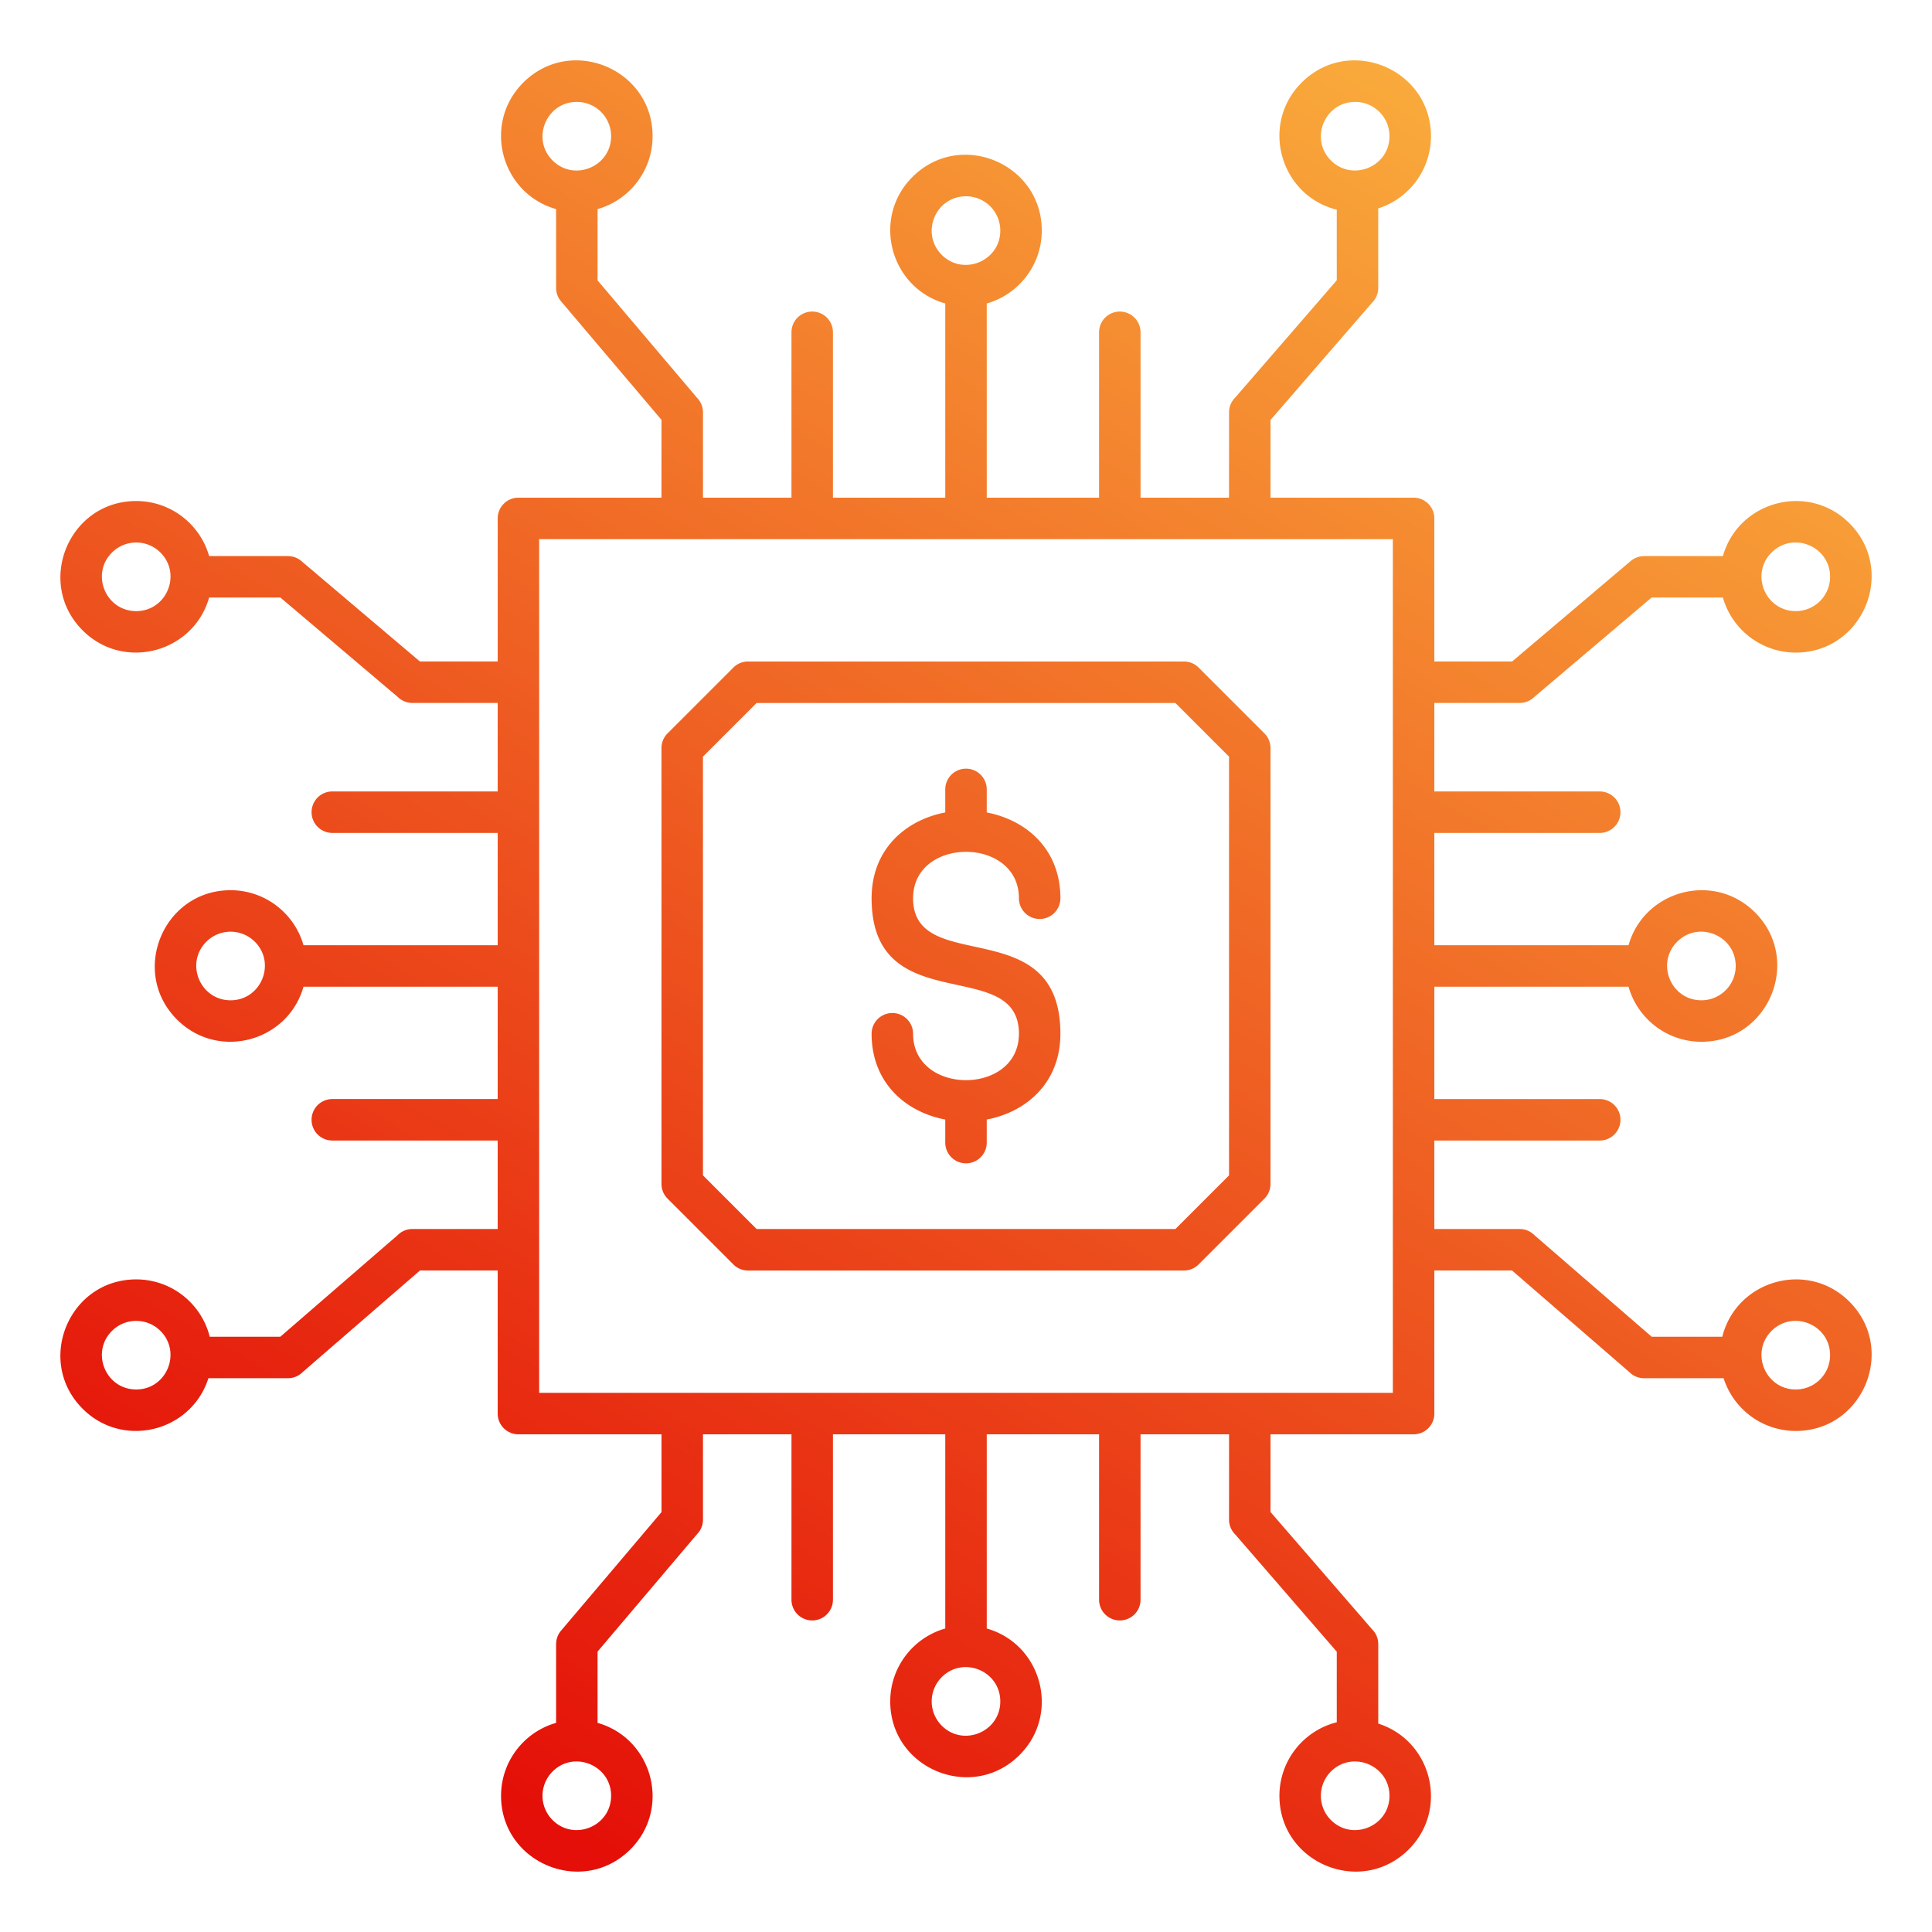 <svg xmlns="http://www.w3.org/2000/svg" xmlns:xlink="http://www.w3.org/1999/xlink" width="512" height="512" x="0" y="0" viewBox="0 0 512 512" style="enable-background:new 0 0 512 512" xml:space="preserve" class=""><g><linearGradient id="a" x1="124.968" x2="387.032" y1="482.954" y2="29.046" gradientUnits="userSpaceOnUse"><stop stop-opacity="1" stop-color="#e40f08" offset="0.016"></stop><stop stop-opacity="1" stop-color="#f9aa3b" offset="1"></stop></linearGradient><path fill="url(#a)" fill-rule="evenodd" d="M54.679 249.572c-5.708 5.708-1.65 15.516 6.428 15.516s12.135-9.81 6.428-15.516a9.091 9.091 0 0 0-12.855 0zM29.667 146.434c-5.708 5.708-1.65 15.517 6.428 15.517s12.135-9.809 6.427-15.517a9.091 9.091 0 0 0-12.855 0zm0 206.275c-5.708 5.707-1.65 15.517 6.428 15.517s12.125-9.819 6.428-15.517c-3.548-3.549-9.307-3.549-12.855 0zm219.904 104.609c5.706 5.708 15.516 1.651 15.516-6.428s-9.809-12.135-15.516-6.428a9.091 9.091 0 0 0 0 12.855zM146.433 482.33c5.707 5.708 15.516 1.651 15.516-6.428s-9.809-12.135-15.516-6.427a9.091 9.091 0 0 0 0 12.855zm206.275 0c5.707 5.708 15.516 1.651 15.516-6.428s-9.819-12.125-15.517-6.428c-3.549 3.549-3.549 9.307 0 12.855zM459.98 255.998c0-8.077-9.808-12.136-15.517-6.428-5.708 5.708-1.65 15.516 6.427 15.516a9.087 9.087 0 0 0 9.089-9.089zm25.012-103.138c0-8.077-9.808-12.136-15.516-6.428s-1.651 15.517 6.427 15.517a9.087 9.087 0 0 0 9.089-9.089zm0 206.275c0-8.078-9.809-12.135-15.517-6.428-5.697 5.697-1.662 15.517 6.428 15.517a9.087 9.087 0 0 0 9.089-9.089zM256 52.018c-8.077 0-12.136 9.808-6.428 15.516s15.516 1.651 15.516-6.427a9.087 9.087 0 0 0-9.089-9.089zM152.863 27.006c-8.077 0-12.136 9.808-6.428 15.516s15.516 1.651 15.516-6.427a9.087 9.087 0 0 0-9.089-9.089zm206.275 0c-8.078 0-12.135 9.81-6.428 15.517 5.698 5.697 15.517 1.662 15.517-6.428a9.087 9.087 0 0 0-9.089-9.089zm-78.121 211.04a5.496 5.496 0 0 1-10.992 0c0-16.403-28.049-16.403-28.049 0 0 20.871 39.041 3.28 39.041 35.908 0 12.909-8.904 20.699-19.521 22.739v6.106a5.496 5.496 0 0 1-10.992 0v-6.106c-10.617-2.04-19.52-9.829-19.52-22.739a5.496 5.496 0 0 1 10.992 0c0 16.403 28.049 16.403 28.049 0 0-21.023-39.041-3.378-39.041-35.908 0-12.909 8.904-20.699 19.52-22.739V209.2a5.496 5.496 0 0 1 10.992 0v6.107c10.617 2.04 19.521 9.83 19.521 22.739zm88.102-95.164H142.883v226.236h226.236zM137.387 131.89h37.917v-20.617l-26.627-31.426a5.46 5.46 0 0 1-1.297-3.542h-.012V55.414c-14.619-4.152-19.582-22.639-8.703-33.518 12.623-12.623 34.28-3.628 34.28 14.199 0 9.084-6.071 16.901-14.585 19.319v18.894l26.391 31.148a5.48 5.48 0 0 1 1.545 3.82v22.614h23.451V88.061a5.496 5.496 0 0 1 10.992 0v43.829h29.767V80.426c-14.619-4.152-19.582-22.639-8.703-33.518 12.623-12.623 34.28-3.628 34.28 14.199 0 9.084-6.071 16.901-14.585 19.319v51.464h29.767V88.061a5.496 5.496 0 0 1 10.992 0v43.829h23.451v-22.614c0-1.528.624-2.911 1.631-3.907l26.918-31.088V55.576c-15.012-3.752-20.392-22.604-9.315-33.681 12.623-12.623 34.28-3.627 34.28 14.199 0 8.855-5.77 16.517-13.973 19.134v21.076a5.476 5.476 0 0 1-1.632 3.907L336.7 111.298v20.591h37.917a5.496 5.496 0 0 1 5.496 5.496v37.916h20.617l31.426-26.627a5.46 5.46 0 0 1 3.542-1.297v-.012h20.891c4.152-14.618 22.638-19.582 33.518-8.703 12.623 12.622 3.628 34.28-14.199 34.28-9.083 0-16.901-6.071-19.319-14.585h-18.894l-31.148 26.391a5.48 5.48 0 0 1-3.82 1.545h-22.613v23.451h43.829a5.496 5.496 0 0 1 0 10.992h-43.829v29.767h51.463c4.152-14.618 22.638-19.582 33.518-8.703 12.623 12.622 3.628 34.28-14.199 34.28-9.083 0-16.901-6.071-19.319-14.585h-51.463v29.767h43.829a5.496 5.496 0 0 1 0 10.992h-43.829v23.45h22.613c1.528 0 2.911.624 3.907 1.631l31.088 26.918h18.705c3.752-15.011 22.604-20.392 33.681-9.315 12.623 12.623 3.627 34.28-14.199 34.28-8.855 0-16.517-5.77-19.134-13.973h-21.076a5.474 5.474 0 0 1-3.907-1.632l-31.087-26.917h-20.59v37.917a5.496 5.496 0 0 1-5.496 5.496h-37.917v20.59l26.917 31.087a5.48 5.48 0 0 1 1.632 3.907v21.076c14.22 4.537 18.768 22.655 8.09 33.333-12.623 12.623-34.28 3.628-34.28-14.199 0-9.311 6.376-17.278 15.197-19.482v-18.705l-26.918-31.088a5.479 5.479 0 0 1-1.631-3.907v-22.613h-23.451v43.829a5.496 5.496 0 0 1-10.992 0v-43.829h-29.767v51.463c14.616 4.151 19.583 22.638 8.703 33.518-12.624 12.624-34.28 3.627-34.28-14.199 0-9.084 6.071-16.901 14.585-19.319v-51.463H220.74v43.829a5.496 5.496 0 0 1-10.992 0v-43.829h-23.451v22.613a5.48 5.48 0 0 1-1.545 3.82l-26.391 31.148v18.894c14.619 4.153 19.581 22.639 8.703 33.518-12.623 12.624-34.28 3.627-34.28-14.199 0-9.084 6.072-16.901 14.585-19.319v-20.891h.012c0-1.252.425-2.511 1.297-3.542l26.627-31.426v-20.617h-37.917a5.496 5.496 0 0 1-5.496-5.496v-37.917h-20.59l-31.087 26.917a5.48 5.48 0 0 1-3.907 1.632H55.232c-4.537 14.221-22.656 18.768-33.333 8.09-12.623-12.624-3.627-34.28 14.199-34.28 9.311 0 17.278 6.377 19.482 15.197h18.705l31.088-26.918a5.479 5.479 0 0 1 3.907-1.631h22.613v-23.45H88.064a5.496 5.496 0 0 1 0-10.992h43.829v-29.767H80.43c-4.151 14.616-22.638 19.583-33.518 8.703-12.624-12.624-3.626-34.28 14.199-34.28 9.083 0 16.902 6.072 19.32 14.585h51.463v-29.767H88.065a5.496 5.496 0 0 1 0-10.992h43.829V186.29h-22.613a5.48 5.48 0 0 1-3.82-1.545l-31.148-26.391H55.419c-4.153 14.62-22.64 19.581-33.518 8.703-12.624-12.624-3.626-34.28 14.199-34.28 9.083 0 16.901 6.072 19.319 14.585H76.31v.012c1.252 0 2.511.425 3.542 1.297l31.426 26.627h20.617v-37.916a5.496 5.496 0 0 1 5.496-5.496zm174.1 54.404H200.514l-14.22 14.22v110.973l14.22 14.22h110.973l14.22-14.22V200.514zm-113.248-10.991a5.48 5.48 0 0 0-3.886 1.61l-17.392 17.392a5.48 5.48 0 0 0-1.659 3.934v115.523a5.482 5.482 0 0 0 1.61 3.886l17.392 17.392a5.48 5.48 0 0 0 3.934 1.659h115.523a5.484 5.484 0 0 0 3.886-1.61l17.392-17.392a5.48 5.48 0 0 0 1.659-3.934V198.24a5.484 5.484 0 0 0-1.61-3.886l-17.392-17.392a5.48 5.48 0 0 0-3.934-1.659z" opacity="1" data-original="url(#a)"></path></g></svg>